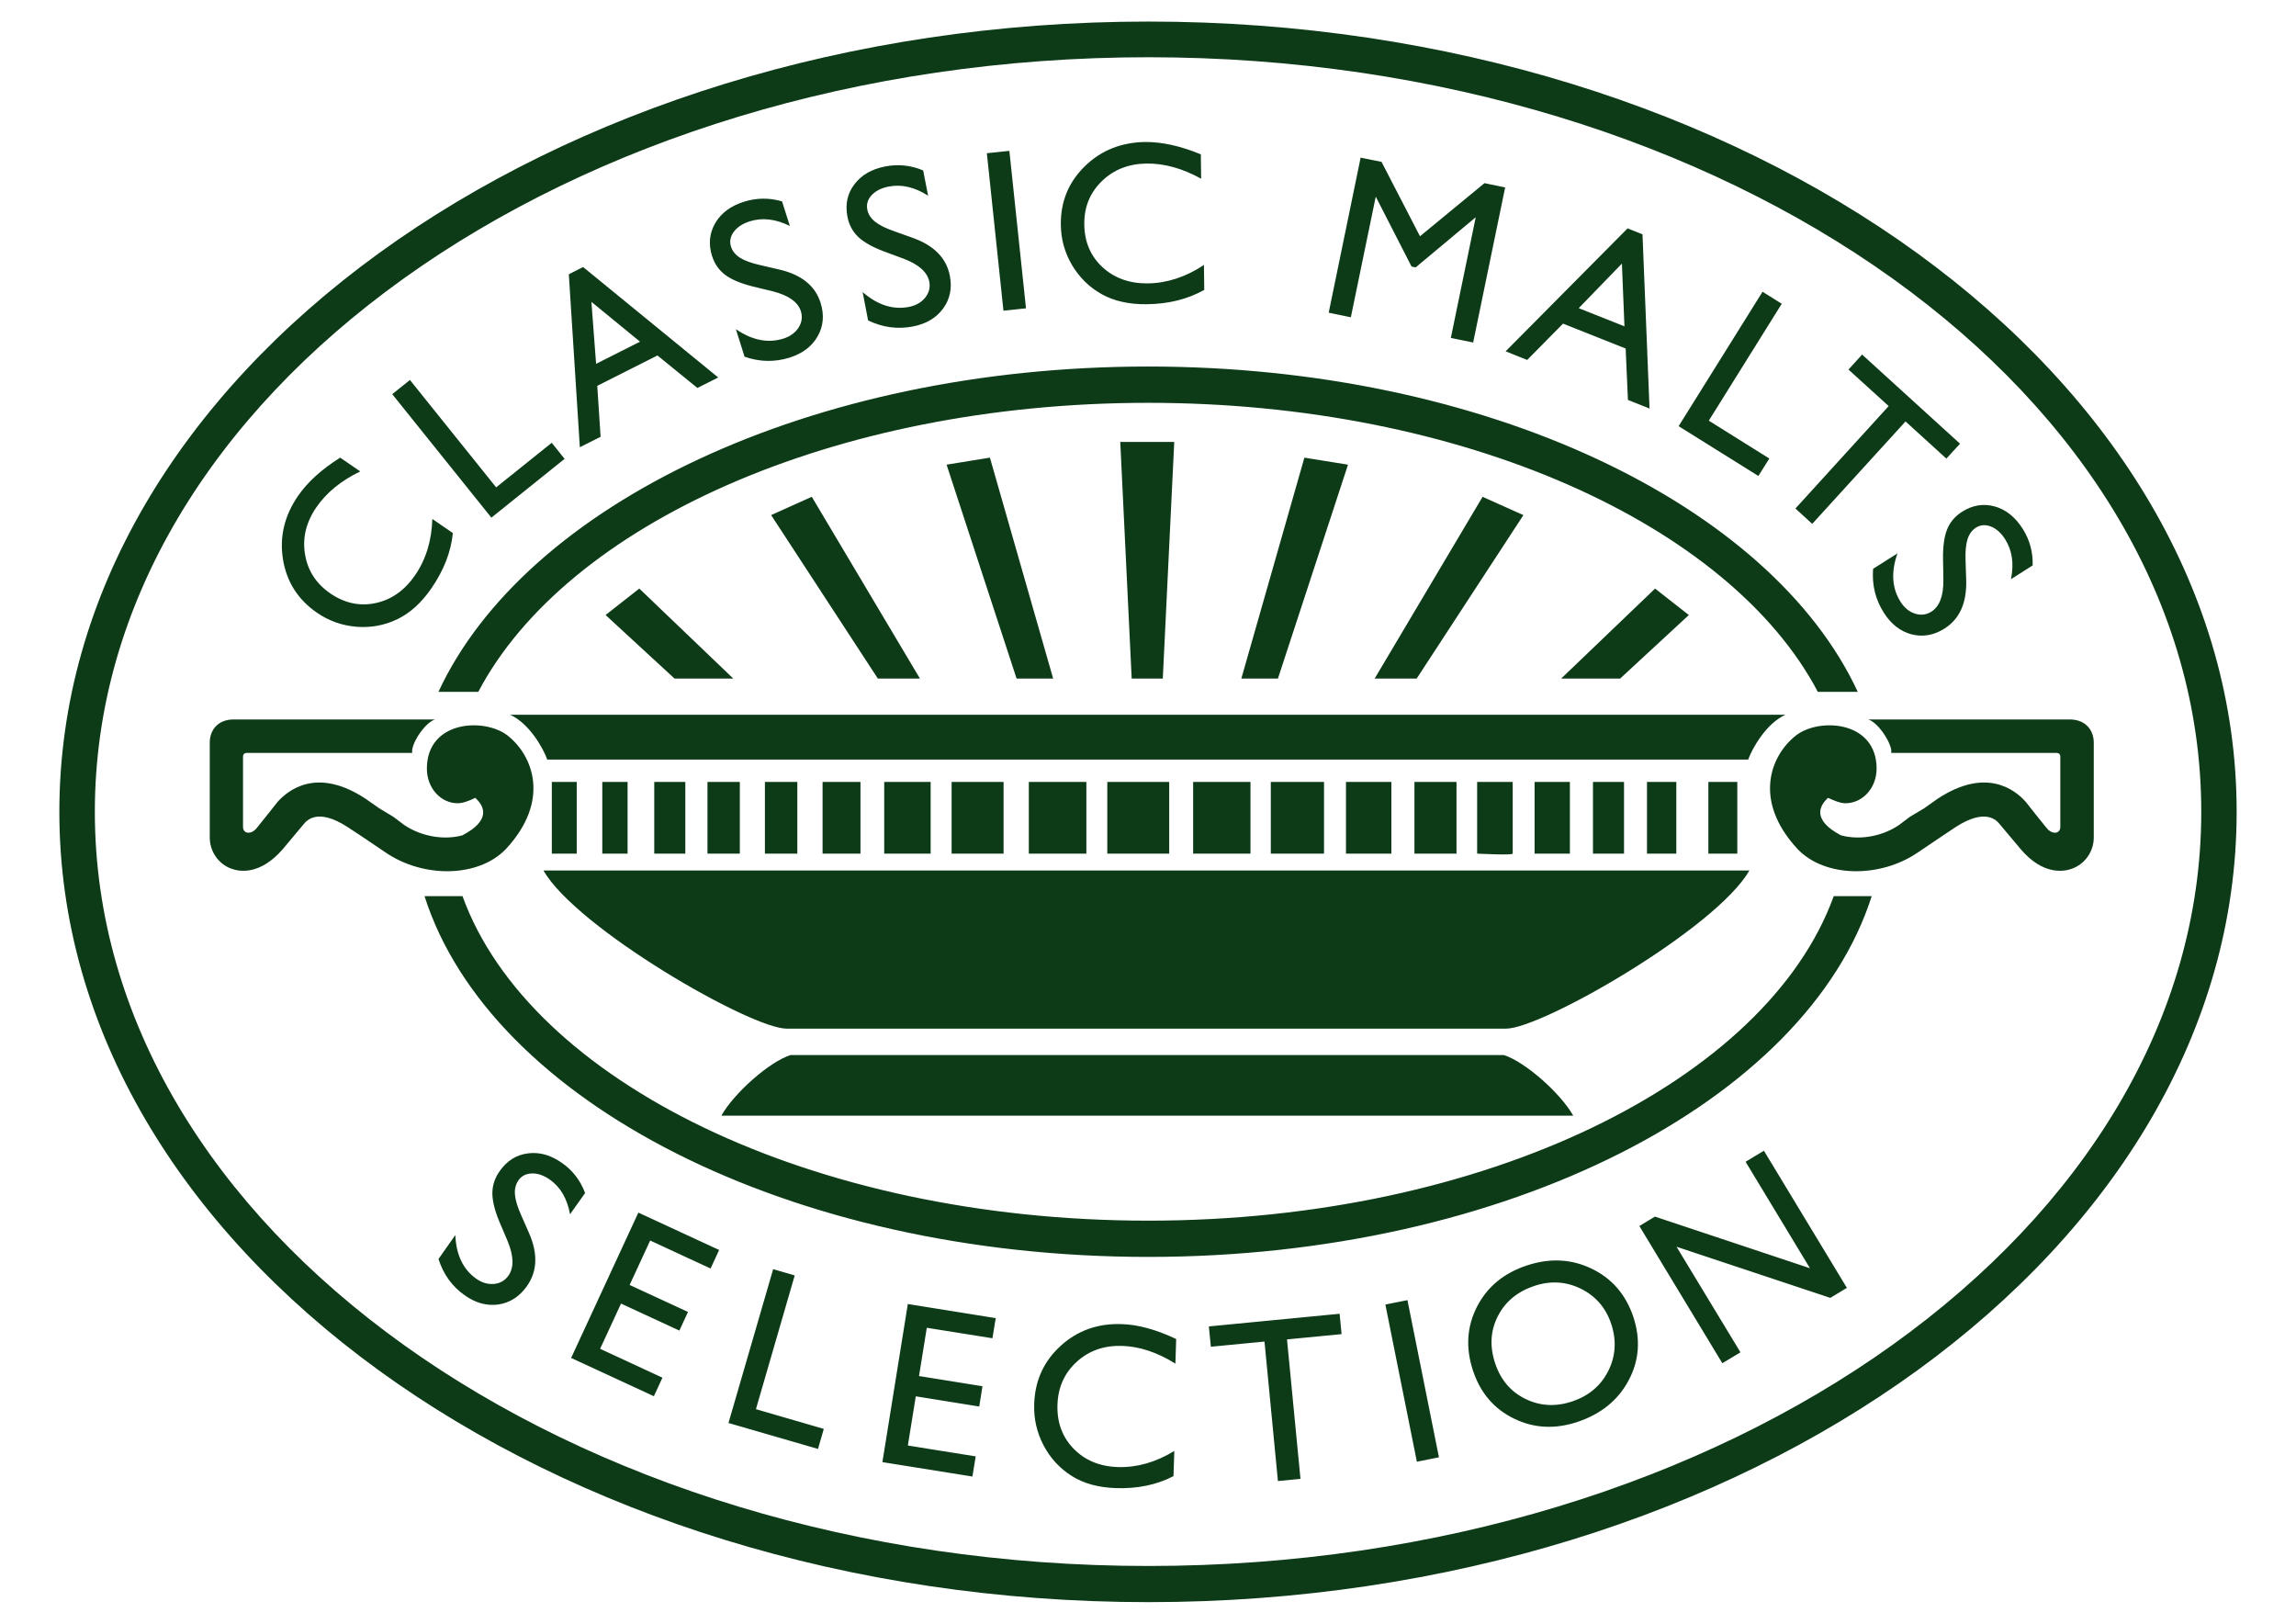 <?xml version="1.0" encoding="UTF-8" standalone="no"?>
<!-- Created with Inkscape (http://www.inkscape.org/) -->

<svg
   xmlns:dc="http://purl.org/dc/elements/1.1/"
   xmlns:cc="http://creativecommons.org/ns#"
   xmlns:rdf="http://www.w3.org/1999/02/22-rdf-syntax-ns#"
   xmlns:svg="http://www.w3.org/2000/svg"
   xmlns="http://www.w3.org/2000/svg"
   xmlns:sodipodi="http://sodipodi.sourceforge.net/DTD/sodipodi-0.dtd"
   xmlns:inkscape="http://www.inkscape.org/namespaces/inkscape"
   id="svg2"
   version="1.1"
   inkscape:version="0.47 r22583"
   width="1052.362"
   height="744.094"
   xml:space="preserve"
   sodipodi:docname="MarketingBanners.pdf"><defs
     id="defs6"><inkscape:perspective
       sodipodi:type="inkscape:persp3d"
       inkscape:vp_x="0 : 0.5 : 1"
       inkscape:vp_y="0 : 1000 : 0"
       inkscape:vp_z="1 : 0.5 : 1"
       inkscape:persp3d-origin="0.5 : 0.33333333 : 1"
       id="perspective10" /><clipPath
       clipPathUnits="userSpaceOnUse"
       id="clipPath22"><path
         d="m -8.505,1417.323 583.937,0 0,150.236 -583.937,0 0,-150.236 z"
         id="path24" /></clipPath><clipPath
       clipPathUnits="userSpaceOnUse"
       id="clipPath48"><path
         d="m 445.744,1493.397 97.975,0 0,35.212 -97.975,0 0,-35.212 z"
         id="path50" /></clipPath><clipPath
       clipPathUnits="userSpaceOnUse"
       id="clipPath56"><path
         d="m 446.585,1643.004 0,-142.136 91.204,0 0,142.136"
         id="path58" /></clipPath><clipPath
       clipPathUnits="userSpaceOnUse"
       id="clipPath66"><path
         d="m 56.693,376.354 453.543,0 0,477.109 -453.543,0 0,-477.109 z"
         id="path68" /></clipPath><clipPath
       clipPathUnits="userSpaceOnUse"
       id="clipPath74"><path
         d="m -169.147,863.26 0,-479.674 676.776,0 0,479.674"
         id="path76" /></clipPath><clipPath
       clipPathUnits="userSpaceOnUse"
       id="clipPath154"><path
         d="m -84.307,824.934 24.642,0 0,24.442 -24.642,0 0,-24.442"
         id="path156" /></clipPath><clipPath
       clipPathUnits="userSpaceOnUse"
       id="clipPath166"><path
         d="m -144.34,824.934 60.033,0 0,24.442 -60.033,0 0,-24.442"
         id="path168" /></clipPath><clipPath
       clipPathUnits="userSpaceOnUse"
       id="clipPath178"><path
         d="m -204.373,824.934 60.033,0 0,24.442 -60.033,0 0,-24.442"
         id="path180" /></clipPath><clipPath
       clipPathUnits="userSpaceOnUse"
       id="clipPath186"><path
         d="m -137.634,882.965 0,-65.19 -65.19,0 0,65.19"
         id="path188" /></clipPath><clipPath
       clipPathUnits="userSpaceOnUse"
       id="clipPath198"><path
         d="m -84.307,764.901 24.642,0 0,60.032 -24.642,0 0,-60.032"
         id="path200" /></clipPath><clipPath
       clipPathUnits="userSpaceOnUse"
       id="clipPath210"><path
         d="m -84.307,704.868 24.642,0 0,60.033 -24.642,0 0,-60.033"
         id="path212" /></clipPath><clipPath
       clipPathUnits="userSpaceOnUse"
       id="clipPath222"><path
         d="m -84.307,644.836 24.642,0 0,60.033 -24.642,0 0,-60.033"
         id="path224" /></clipPath><clipPath
       clipPathUnits="userSpaceOnUse"
       id="clipPath234"><path
         d="m -483.972,425.274 -24.08,0 0,-24.578 24.08,0 0,24.578"
         id="path236" /></clipPath><clipPath
       clipPathUnits="userSpaceOnUse"
       id="clipPath246"><path
         d="m -423.934,425.274 -60.037,0 0,-24.578 60.037,0 0,24.578"
         id="path248" /></clipPath><clipPath
       clipPathUnits="userSpaceOnUse"
       id="clipPath258"><path
         d="m -363.902,425.274 -60.032,0 0,-24.578 60.032,0 0,24.578"
         id="path260" /></clipPath><clipPath
       clipPathUnits="userSpaceOnUse"
       id="clipPath270"><path
         d="m -303.869,425.274 -60.033,0 0,-24.578 60.033,0 0,24.578"
         id="path272" /></clipPath><clipPath
       clipPathUnits="userSpaceOnUse"
       id="clipPath282"><path
         d="m -483.972,485.306 -24.08,0 0,-60.032 24.08,0 0,60.032"
         id="path284" /></clipPath><clipPath
       clipPathUnits="userSpaceOnUse"
       id="clipPath294"><path
         d="m -483.972,545.339 -24.08,0 0,-60.033 24.08,0 0,60.033"
         id="path296" /></clipPath><clipPath
       clipPathUnits="userSpaceOnUse"
       id="clipPath306"><path
         d="m -483.972,605.371 -24.08,0 0,-60.032 24.08,0 0,60.032"
         id="path308" /></clipPath><clipPath
       clipPathUnits="userSpaceOnUse"
       id="clipPath318"><path
         d="m -84.307,425.274 0,-24.578 24.642,0 0,24.578 -24.642,0"
         id="path320" /></clipPath><clipPath
       clipPathUnits="userSpaceOnUse"
       id="clipPath330"><path
         d="m -84.307,485.306 0,-60.032 24.642,0 0,60.032 -24.642,0"
         id="path332" /></clipPath><clipPath
       clipPathUnits="userSpaceOnUse"
       id="clipPath342"><path
         d="m -84.307,545.339 0,-60.033 24.642,0 0,60.033 -24.642,0"
         id="path344" /></clipPath><clipPath
       clipPathUnits="userSpaceOnUse"
       id="clipPath354"><path
         d="m -84.307,605.371 0,-60.032 24.642,0 0,60.032 -24.642,0"
         id="path356" /></clipPath><clipPath
       clipPathUnits="userSpaceOnUse"
       id="clipPath366"><path
         d="m -144.339,425.274 0,-24.578 60.032,0 0,24.578 -60.032,0"
         id="path368" /></clipPath><clipPath
       clipPathUnits="userSpaceOnUse"
       id="clipPath378"><path
         d="m -204.373,425.274 0,-24.578 60.033,0 0,24.578 -60.033,0"
         id="path380" /></clipPath><clipPath
       clipPathUnits="userSpaceOnUse"
       id="clipPath390"><path
         d="m -264.404,425.274 0,-24.578 60.032,0 0,24.578 -60.032,0"
         id="path392" /></clipPath><clipPath
       clipPathUnits="userSpaceOnUse"
       id="clipPath402"><path
         d="m -483.972,824.934 0,24.442 -24.08,0 0,-24.442 24.08,0"
         id="path404" /></clipPath><clipPath
       clipPathUnits="userSpaceOnUse"
       id="clipPath414"><path
         d="m -483.972,764.901 0,60.032 -24.08,0 0,-60.032 24.08,0"
         id="path416" /></clipPath><clipPath
       clipPathUnits="userSpaceOnUse"
       id="clipPath426"><path
         d="m -483.972,704.868 0,60.033 -24.08,0 0,-60.033 24.08,0"
         id="path428" /></clipPath><clipPath
       clipPathUnits="userSpaceOnUse"
       id="clipPath438"><path
         d="m -483.972,644.836 0,60.033 -24.08,0 0,-60.033 24.08,0"
         id="path440" /></clipPath><clipPath
       clipPathUnits="userSpaceOnUse"
       id="clipPath450"><path
         d="m -423.934,824.934 0,24.442 -60.038,0 0,-24.442 60.038,0"
         id="path452" /></clipPath><clipPath
       clipPathUnits="userSpaceOnUse"
       id="clipPath462"><path
         d="m -363.902,824.934 0,24.442 -60.032,0 0,-24.442 60.032,0"
         id="path464" /></clipPath><clipPath
       clipPathUnits="userSpaceOnUse"
       id="clipPath1442"><path
         d="m 326.819,118.386 223.096,0 0,165.877 -223.096,0 0,-165.877 z"
         id="path1444" /></clipPath><clipPath
       clipPathUnits="userSpaceOnUse"
       id="clipPath1450"><path
         d="m 361.744,257.315 0,-111.223 153.239,0 0,111.223"
         id="path1452" /></clipPath><clipPath
       clipPathUnits="userSpaceOnUse"
       id="clipPath1460"><path
         d="m 21.495,130.041 241.889,0 0,238.463 -241.889,0 0,-238.463 z"
         id="path1462" /></clipPath><clipPath
       clipPathUnits="userSpaceOnUse"
       id="clipPath1468"><path
         d="m 255.384,552.125 0,-390.163 378.787,0 0,390.163 -378.787,0"
         id="path1470" /></clipPath><clipPath
       clipPathUnits="userSpaceOnUse"
       id="clipPath1476"><path
         d="m 255.384,552.125 0,-390.163 378.787,0 0,390.163 -378.787,0"
         id="path1478" /></clipPath><clipPath
       clipPathUnits="userSpaceOnUse"
       id="clipPath1502"><path
         d="m 62.105,349.77 0,-190.099 160.344,0 0,190.099 -160.344,0"
         id="path1504" /></clipPath></defs><sodipodi:namedview
     pagecolor="#ffffff"
     bordercolor="#666666"
     borderopacity="1"
     objecttolerance="10"
     gridtolerance="10"
     guidetolerance="10"
     inkscape:pageopacity="0"
     inkscape:pageshadow="2"
     inkscape:window-width="1366"
     inkscape:window-height="749"
     id="namedview4"
     showgrid="false"
     inkscape:zoom="0.74049736"
     inkscape:cx="526.18109"
     inkscape:cy="372.04724"
     inkscape:window-x="-4"
     inkscape:window-y="-4"
     inkscape:window-maximized="1"
     inkscape:current-layer="g12" /><g
     id="g12"
     inkscape:groupmode="layer"
     inkscape:label="MarketingBanners"
     transform="matrix(1.25,0,0,-1.25,0,744.095)"><path
       id="path1454"
       style="fill:#0d3b18;fill-opacity:1;fill-rule:nonzero;stroke:none"
       d="m 491.207,113.63 -47.949,-4.64 0.735,-7.45 19.667,1.896 4.925,-51.134 8.27,0.797 -4.944,51.131 20.015,1.931 -0.721,7.471 z m 16.776,3.377 11.554,-57.626 8.089,1.626 -11.55,57.621 -8.093,-1.62 z M 388.867,101.819 c -6.152,-5.63 -9.385,-12.728 -9.651,-21.268 -0.189,-5.388 0.962,-10.439 3.424,-15.138 2.472,-4.706 5.898,-8.433 10.292,-11.222 4.399,-2.783 9.81,-4.266 16.235,-4.484 7.926,-0.263 14.964,1.209 21.124,4.39 l 0.303,9.237 c -6.793,-4.154 -13.694,-6.116 -20.683,-5.908 -6.673,0.221 -12.093,2.467 -16.253,6.744 -4.161,4.287 -6.118,9.649 -5.912,16.097 0.199,6.398 2.559,11.635 7.049,15.732 4.495,4.112 10.038,6.051 16.63,5.851 6.435,-0.197 12.968,-2.378 19.565,-6.506 l 0.285,9.021 c -7.279,3.458 -13.958,5.295 -20.005,5.473 -8.758,0.293 -16.233,-2.372 -22.404,-8.018 z m -179.444,-4.385 30.345,-14.032 3.139,6.793 -22.858,10.588 7.668,16.579 21.397,-9.898 3.156,6.838 -21.399,9.887 7.531,16.29 22.152,-10.256 3.137,6.793 -29.62,13.702 -24.649,-53.285 z m -3.318,71.461 c -4.099,2.909 -8.269,4.099 -12.525,3.535 -4.218,-0.518 -7.689,-2.698 -10.353,-6.496 -1.79,-2.506 -2.682,-5.233 -2.69,-8.122 0,-2.873 0.9,-6.476 2.69,-10.719 l 2.89,-6.793 c 2.279,-5.518 2.39,-9.763 0.314,-12.685 -1.277,-1.821 -3.052,-2.832 -5.291,-3.044 -2.253,-0.193 -4.443,0.429 -6.541,1.922 -4.782,3.378 -7.329,8.712 -7.651,15.989 l -6.163,-8.769 c 1.765,-5.578 4.952,-10.036 9.604,-13.307 4.041,-2.863 8.166,-3.974 12.407,-3.367 4.204,0.637 7.687,2.883 10.411,6.722 3.818,5.428 4.082,11.877 0.788,19.423 l -2.968,6.746 c -1.329,2.988 -2.074,5.485 -2.223,7.487 -0.141,1.984 0.312,3.719 1.315,5.17 1.162,1.611 2.807,2.446 4.963,2.482 2.134,0.057 4.299,-0.712 6.514,-2.25 3.92,-2.765 6.389,-7.015 7.421,-12.713 l 5.526,7.788 c -1.703,4.551 -4.498,8.244 -8.44,11.001 z m 85.301,-41.211 -7.904,2.299 -16.386,-56.4 32.826,-9.511 2.126,7.347 -24.884,7.232 14.221,49.033 z m 348.661,41.666 23.599,-39.028 -56.849,18.931 -5.703,-3.461 30.422,-50.296 6.649,3.995 -23.439,38.704 56.385,-18.74 6.075,3.672 -30.423,50.278 -6.716,-4.057 z M 323.557,59.237 l 33.003,-5.28 1.202,7.386 -24.874,3.986 2.909,18.035 23.264,-3.741 1.186,7.438 -23.268,3.737 2.852,17.694 24.072,-3.843 1.205,7.381 -32.229,5.171 -9.324,-57.964 z m 266.173,33.463 c -2.72,-5.43 -7.127,-9.143 -13.228,-11.219 -6.085,-2.004 -11.804,-1.701 -17.185,0.942 -5.361,2.616 -9.053,6.976 -11.055,12.968 -2.089,6.211 -1.768,11.979 0.936,17.303 2.69,5.342 7.159,9.041 13.422,11.153 5.949,1.971 11.631,1.634 17.061,-1.044 5.418,-2.684 9.123,-6.964 11.107,-12.85 2.008,-6.061 1.666,-11.819 -1.056,-17.254 z m -6.115,37.46 c -7.435,3.583 -15.395,3.972 -23.842,1.146 -8.443,-2.812 -14.516,-7.882 -18.235,-15.171 -3.707,-7.302 -4.161,-15.106 -1.396,-23.441 2.72,-8.118 7.709,-13.951 15,-17.496 7.288,-3.563 15.061,-3.959 23.301,-1.213 8.618,2.887 14.888,7.965 18.752,15.248 3.865,7.267 4.433,15.021 1.711,23.254 -2.771,8.22 -7.867,14.103 -15.291,17.674 z M 265.938,494.49 c 2.29,-1.716 5.704,-3.145 10.223,-4.274 l 7.157,-1.73 c 5.827,-1.484 9.267,-3.912 10.341,-7.313 0.641,-2.092 0.374,-4.077 -0.826,-5.986 -1.231,-1.897 -3.088,-3.238 -5.561,-4.047 -5.636,-1.755 -11.446,-0.644 -17.431,3.453 l 3.166,-10.091 c 5.556,-1.943 11.067,-2.042 16.545,-0.324 4.748,1.508 8.179,4.115 10.29,7.858 2.093,3.684 2.435,7.775 1.048,12.211 -1.961,6.249 -6.974,10.29 -15.02,12.187 l -7.184,1.665 c -3.247,0.733 -5.678,1.629 -7.359,2.696 -1.672,1.066 -2.783,2.42 -3.296,4.103 -0.584,1.879 -0.242,3.681 1.051,5.409 1.278,1.723 3.227,2.986 5.815,3.817 4.594,1.456 9.497,0.888 14.715,-1.683 l -2.857,9.012 c -4.677,1.367 -9.336,1.317 -13.963,-0.135 -4.836,-1.526 -8.335,-4.127 -10.512,-7.804 -2.154,-3.679 -2.561,-7.718 -1.194,-12.071 0.926,-2.907 2.541,-5.235 4.85,-6.952 l 0,5e-5 z m -58.911,-67.439 -4.715,5.897 -20.382,-16.347 -31.618,39.37 -6.487,-5.2 36.352,-45.275 26.85,21.555 z m 27.66,42.96 -16.113,-8.122 -1.718,22.723 17.831,-14.601 z m -14.462,-34.87 -1.222,18.676 22.073,11.14 14.645,-11.915 7.637,3.842 -49.541,40.491 -5.245,-2.652 4.041,-63.409 7.611,3.827 z m 94.49,73.253 c 2.091,-1.979 5.328,-3.775 9.665,-5.392 l 6.958,-2.569 c 5.582,-2.121 8.721,-4.939 9.413,-8.432 0.397,-2.148 -0.1,-4.116 -1.534,-5.869 -1.42,-1.758 -3.403,-2.877 -5.977,-3.378 -5.794,-1.128 -11.44,0.688 -16.927,5.43 l 1.998,-10.386 c 5.302,-2.549 10.768,-3.31 16.416,-2.215 4.881,0.941 8.59,3.145 11.116,6.604 2.502,3.431 3.318,7.444 2.437,12.028 -1.255,6.412 -5.753,11.035 -13.515,13.824 l -6.954,2.493 c -3.111,1.077 -5.452,2.253 -6.996,3.513 -1.542,1.234 -2.49,2.729 -2.798,4.446 -0.376,1.935 0.163,3.7 1.636,5.277 1.483,1.554 3.552,2.604 6.227,3.115 4.731,0.91 9.554,-0.216 14.429,-3.361 l -1.803,9.264 c -4.49,1.905 -9.109,2.396 -13.881,1.472 -4.982,-0.958 -8.767,-3.143 -11.332,-6.55 -2.586,-3.392 -3.43,-7.348 -2.565,-11.851 0.567,-2.996 1.918,-5.482 3.986,-7.463 z M 116.219,370.646 c 4.397,-3.019 9.221,-4.718 14.47,-5.149 5.253,-0.423 10.246,0.492 14.951,2.745 4.714,2.248 8.893,6.036 12.572,11.391 4.526,6.575 7.144,13.317 7.84,20.215 l -7.526,5.177 c -0.231,-7.951 -2.342,-14.851 -6.332,-20.641 -3.825,-5.557 -8.63,-8.955 -14.472,-10.208 -5.834,-1.229 -11.357,-0.047 -16.625,3.56 -5.202,3.58 -8.291,8.374 -9.263,14.386 -0.977,5.99 0.421,11.742 4.194,17.209 3.68,5.346 9.024,9.713 16.071,13.121 l -7.368,5.045 c -6.845,-4.32 -12.004,-9.002 -15.464,-14.047 -4.991,-7.266 -6.834,-15.026 -5.499,-23.255 1.339,-8.248 5.499,-14.746 12.451,-19.549 z m 259.992,111.595 -6.101,57.732 -8.252,-0.874 6.081,-57.728 8.272,0.87 z m 218.503,16.395 0.934,-22.989 -16.764,6.654 15.83,16.335 z m -21.584,-22.004 22.959,-9.126 0.834,-18.846 7.922,-3.149 -2.579,63.867 -5.463,2.175 -44.728,-45.078 7.916,-3.155 13.138,13.312 z m -68.676,46.554 13.122,-25.62 1.52,-0.321 22.017,18.384 -9.123,-44.238 8.183,-1.677 11.731,56.848 -7.576,1.568 -23.653,-19.478 -14.093,27.272 -7.67,1.56 -11.707,-56.842 8.118,-1.684 9.131,44.23 z m -100.487,-35.76 c 4.545,-2.539 10.069,-3.762 16.55,-3.682 7.98,0.09 14.988,1.854 21.057,5.249 l -0.116,9.143 c -6.653,-4.404 -13.511,-6.652 -20.532,-6.755 -6.728,-0.08 -12.294,1.919 -16.668,5.945 -4.378,4.057 -6.598,9.259 -6.669,15.634 -0.104,6.32 2.028,11.587 6.378,15.847 4.344,4.259 9.826,6.429 16.471,6.514 6.474,0.073 13.137,-1.776 19.993,-5.561 l -0.114,8.937 c -7.505,3.089 -14.321,4.575 -20.396,4.522 -8.833,-0.121 -16.233,-3.1 -22.182,-8.929 -5.941,-5.839 -8.873,-12.991 -8.758,-21.432 0.073,-5.341 1.434,-10.254 4.132,-14.798 2.691,-4.526 6.303,-8.081 10.854,-10.635 l -8e-5,0 z m 244.805,-60.25 -22.192,13.88 26.751,42.863 -7.047,4.402 -30.773,-49.284 29.24,-18.252 4.022,6.392 z m 15.734,-23.953 34.21,37.546 14.975,-13.621 5.007,5.466 -35.907,32.679 -4.996,-5.499 14.739,-13.387 -34.191,-37.554 6.162,-5.628 z m 49.465,-2.001 c -1.074,-2.658 -1.581,-6.316 -1.504,-10.965 l 0.126,-7.381 c 0.09,-5.984 -1.389,-9.931 -4.386,-11.831 -1.839,-1.168 -3.874,-1.418 -5.994,-0.74 -2.185,0.704 -3.953,2.165 -5.33,4.353 -3.161,4.972 -3.534,10.906 -1.135,17.729 l -8.927,-5.641 c -0.46,-5.868 0.847,-11.229 3.908,-16.055 2.669,-4.234 6.073,-6.875 10.197,-7.969 4.103,-1.06 8.14,-0.373 12.084,2.118 5.512,3.491 8.159,9.359 7.955,17.6 l -0.24,7.388 c -0.13,3.302 0.134,5.891 0.726,7.784 0.6,1.893 1.642,3.292 3.115,4.252 1.666,1.027 3.501,1.152 5.499,0.376 2.006,-0.813 3.725,-2.382 5.178,-4.671 2.57,-4.059 3.288,-8.938 2.134,-14.627 l 7.949,5.04 c 0.157,4.867 -1.068,9.35 -3.664,13.468 -2.735,4.264 -6.112,7.013 -10.233,8.16 -4.112,1.138 -8.108,0.508 -11.965,-1.939 -2.584,-1.619 -4.415,-3.777 -5.493,-6.447 l 7e-5,0 z M 421.032,147.763 c -123.616,0 -226.967,51.281 -251.447,118.98 l -13.925,0 c 23.913,-75.129 133.745,-132.273 265.372,-132.273 131.476,0 241.34,57.145 265.284,132.273 l -13.918,0 C 647.886,199.044 544.49,147.763 421.032,147.763 z m 260.167,193.868 c -31.86,68.639 -136.493,119.271 -260.167,119.271 -123.879,0 -228.414,-50.632 -260.27,-119.271 l 14.611,0 c 32.271,61.278 130.18,105.963 245.659,105.963 115.365,0 213.23,-44.685 245.527,-105.963 l 14.64,0 z m 77.695,-10.114 -73.874,0 c 3.233,-0.952 7.692,-7.111 8.456,-11.123 l 0,-1.145 c 0,0 50.178,0 60.625,0 0.795,0 1.365,-0.476 1.365,-1.337 0,-6.647 0,-23.62 0,-25.793 0,-2.651 -3.133,-2.95 -5.178,-0.207 0,0 -7.501,9.304 -7.552,9.46 -3.755,4.212 -14.369,12.858 -32.256,1.066 l -4.887,-3.457 -5.33,-3.19 -3.96,-2.997 c -6.699,-4.494 -14.919,-5.481 -21.278,-3.764 -10.329,5.481 -8.207,10.593 -4.716,13.747 1.729,-0.818 4.427,-1.986 6.352,-1.986 6.302,0 11.442,5.563 11.442,12.714 0,17.657 -21.259,18.782 -29.677,12.05 -9.114,-7.21 -15.835,-23.692 0.669,-41.515 9.938,-10.541 30.257,-10.765 44.059,-1.333 l 4.229,2.836 5.007,3.393 4.913,3.261 c 10.764,6.881 14.821,2.394 16.05,0.791 0,0 7.497,-8.95 7.591,-9.031 8.169,-9.611 15.873,-8.256 18.809,-7.155 4.716,1.674 7.981,6.307 7.981,11.383 l 0,34.861 c 0,4.49 -2.95,8.47 -8.84,8.47 z m -573.368,-47.477 c 16.514,17.824 9.783,34.305 0.681,41.515 -8.521,6.732 -29.68,5.607 -29.68,-12.05 0,-7.151 5.07,-12.714 11.333,-12.714 2.026,0 4.81,1.168 6.385,1.986 3.543,-3.154 5.71,-8.266 -4.689,-13.747 -6.28,-1.717 -14.567,-0.73 -21.3,3.764 l -3.975,2.997 -5.277,3.19 -4.941,3.457 c -17.879,11.792 -28.384,3.145 -32.214,-1.066 -0.078,-0.156 -7.54,-9.46 -7.54,-9.46 -2.034,-2.743 -5.197,-2.443 -5.197,0.207 0,2.173 0,19.146 0,25.793 0,0.861 0.606,1.337 1.373,1.337 10.395,0 60.647,0 60.647,0 l 0,1.145 c 0.652,4.012 5.205,10.17 8.408,11.123 l -73.812,0 c -5.935,0 -8.814,-3.979 -8.814,-8.47 l 0,-34.861 c 0,-5.076 3.225,-9.708 7.92,-11.383 2.94,-1.101 10.501,-2.456 18.851,7.155 0.084,0.081 7.556,9.031 7.556,9.031 1.252,1.603 5.245,6.089 16.012,-0.791 l 4.953,-3.261 5.044,-3.393 4.184,-2.836 c 13.86,-9.432 34.042,-9.208 44.093,1.333 z m 421.36,95.457 -34.438,-32.989 21.62,0 25.193,23.288 -12.376,9.7 z m -63.26,33.643 -39.569,-66.632 15.405,0 39.135,59.926 -14.972,6.706 z m -65.337,14.356 -23.12,-80.988 13.418,0 25.695,78.413 -15.993,2.575 z m -47.721,5.757 -19.798,0 4.191,-86.746 11.409,0 4.197,86.746 z m 210.906,-157.096 -442.22,0 c 12.207,-21.283 76.063,-57.995 89.175,-57.995 l 263.803,0 c 13.163,0 77.056,36.712 89.242,57.995 z M 289.843,208.471 c -7.709,-2.476 -20.587,-13.818 -25.347,-22.224 l 312.386,0 c -4.793,8.407 -17.716,19.749 -25.4,22.224 l -261.638,0 z m 364.839,124.765 -467.634,0 c 7.153,-3.227 12.237,-12.504 13.616,-16.441 l 440.349,0 c 1.416,3.937 6.51,13.214 13.67,16.441 z M 421.081,21.164 c -213.045,0 -386.305,123.991 -386.305,276.516 0,152.517 173.26,276.61 386.305,276.61 212.853,0 386.071,-124.093 386.071,-276.61 0,-152.525 -173.218,-276.516 -386.071,-276.516 z m 0,566.207 c -220.157,0 -399.319,-130.042 -399.319,-289.691 0,-159.676 179.162,-289.775 399.319,-289.775 220.002,0 399.047,130.099 399.047,289.775 0,159.649 -179.044,289.691 -399.047,289.691 z m 205.334,-278.77 0,-26.275 10.612,0 0,26.275 -10.612,0 z m -22.509,0 0,-26.275 10.758,0 0,26.275 -10.758,0 z m -19.799,0 0,-26.275 11.383,0 0,26.275 -11.383,0 z m -21.413,0 0,-26.275 12.946,0 0,26.275 -12.946,0 z m -8.024,0 -13.037,0 0,-26.275 c 0,0 13.037,-0.681 13.037,0 0,0.69 0,26.275 0,26.275 z m -36.027,0 0,-26.275 15.423,0 0,26.275 -15.423,0 z m -25.105,0 0,-26.275 16.644,0 0,26.275 -16.644,0 z m -27.567,0 0,-26.275 19.517,0 0,26.275 -19.517,0 z m -28.475,0 0,-26.275 21.025,0 0,26.275 -21.025,0 z m -235.155,0 0,-26.275 9.131,0 0,26.275 -9.131,0 z m 18.507,0 0,-26.275 9.272,0 0,26.275 -9.272,0 z m 19.05,0 0,-26.275 11.395,0 0,26.275 -11.395,0 z m 19.517,0 0,-26.275 11.861,0 0,26.275 -11.861,0 z m 21.061,0 0,-26.275 11.885,0 0,26.275 -11.885,0 z m 21.144,0 0,-26.275 13.895,0 0,26.275 -13.895,0 z m 22.603,0 0,-26.275 17.02,0 0,26.275 -17.02,0 z m 24.709,0 0,-26.275 19.055,0 0,26.275 -19.055,0 z m 28.31,0 0,-26.275 21.104,0 0,26.275 -21.104,0 z m 28.778,0 0,-26.275 22.695,0 0,26.275 -22.695,0 z m -171.606,70.897 -12.358,-9.7 25.272,-23.288 21.543,0 -34.456,32.989 z m 63.252,33.643 -14.909,-6.706 39.127,-59.926 15.431,0 -39.65,66.632 z m 65.311,14.356 -15.889,-2.575 25.669,-78.413 13.407,0 -23.187,80.988"
       sodipodi:nodetypes="ccccccccccccccccccccccccccccccccccccccccccccccccccccccccccccccccccccccccccccccccccccccccccccccccccccccccccccccccccccccccccccccccscccccccccccccccccccccccccccccccccccscccscccccccccccccccccccccccccccsccccccccccccccccccccccccccccccccccccccccccccccsccccccccccccccccccccccssccccccccccccccccccccccsccccsccsccccccsssccccccccssccccccccccccccssccccccccsssccccccccccccccccccccccccccccccccccccccccccccccccccsssccsssccccccccccccccccccccccccscccccccccccccccccccccccccccccccccccccccccccccccccccccccccccccccccccccccccccccccccccccc" /><g
       id="g1466"
       clip-path="url(#clipPath1468)" /><g
       id="g1474"
       clip-path="url(#clipPath1476)" /></g></svg>